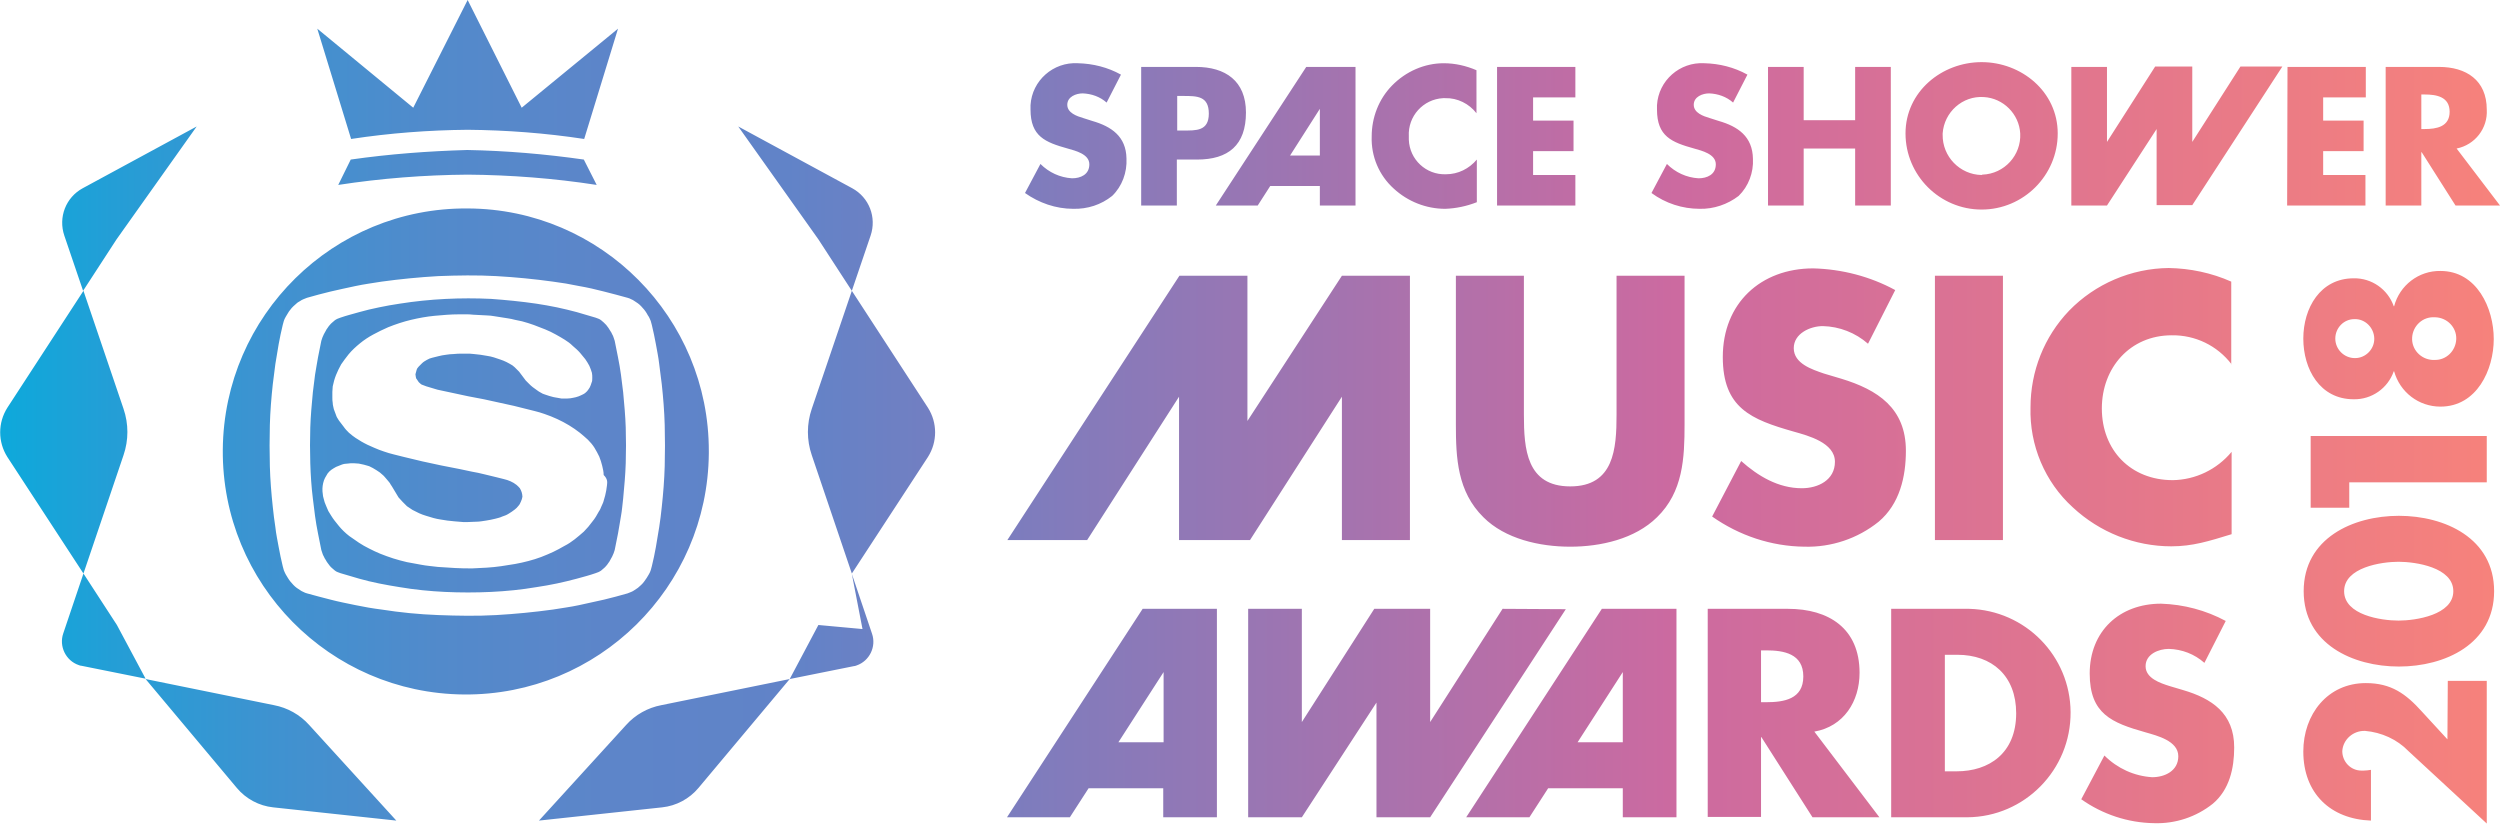 <?xml version="1.0" encoding="utf-8"?>
<!-- Generator: Adobe Illustrator 21.1.0, SVG Export Plug-In . SVG Version: 6.00 Build 0)  -->
<svg version="1.1" id="レイヤー_1" xmlns="http://www.w3.org/2000/svg" xmlns:xlink="http://www.w3.org/1999/xlink" x="0px"
	 y="0px" viewBox="0 0 680 224" style="enable-background:new 0 0 680 224;" xml:space="preserve">
<style type="text/css">
	.st0{fill:url(#シェイプ_35_1_);}
</style>
<title>logo</title>
<linearGradient id="シェイプ_35_1_" gradientUnits="userSpaceOnUse" x1="1.575825e-02" y1="112.01" x2="680" y2="112.01">
	<stop  offset="0" style="stop-color:#0DA9DB"/>
	<stop  offset="4.539075e-02" style="stop-color:#249ED6"/>
	<stop  offset="0.11" style="stop-color:#3F92D0"/>
	<stop  offset="0.176" style="stop-color:#528ACB"/>
	<stop  offset="0.243" style="stop-color:#5D85C9"/>
	<stop  offset="0.315" style="stop-color:#6183C8"/>
	<stop  offset="0.67" style="stop-color:#CC6AA0"/>
	<stop  offset="1" style="stop-color:#F7827B"/>
</linearGradient>
<path id="シェイプ_35" class="st0" d="M141.9,29.3L127.2,0l-14.8,29.3L86.3,7.8l9.2,30c10.5-1.6,21.1-2.4,31.7-2.5
	c10.6,0.1,21.2,0.9,31.7,2.5l9.2-30L141.9,29.3z M162.3,50.3c-11.6-1.8-23.4-2.7-35.1-2.8c-11.8,0.1-23.5,1-35.2,2.8l3.4-6.9
	c10.5-1.5,21.1-2.3,31.7-2.6c10.6,0.2,21.2,1.1,31.7,2.6L162.3,50.3z M22.7,156l-5.5,16.3c-1.2,3.5,0.7,7.4,4.2,8.6
	c0.3,0.1,0.5,0.2,0.8,0.2l17.4,3.5L31.8,170L22.7,156z M53.5,34.4l-31,16.8c-4.6,2.5-6.7,7.9-5,12.9l5.1,15l9.1-14L53.5,34.4z
	 M22.7,79.1L2,110.9c-2.6,4.1-2.6,9.3,0,13.4L22.7,156l10.9-32.2c1.4-4.1,1.4-8.5,0-12.6L22.7,79.1z M39.6,184.7l24.8,29.6
	c2.5,3,6.1,4.9,9.9,5.3l33.5,3.6l-23.7-26c-2.5-2.8-5.9-4.7-9.6-5.4L39.6,184.7z M234.6,171.1l-2.9-15l5.5,16.3
	c1.2,3.5-0.7,7.4-4.2,8.6c-0.3,0.1-0.5,0.2-0.8,0.2l-17.4,3.5l7.8-14.7L234.6,171.1z M200.8,34.4l31,16.8c4.6,2.5,6.7,7.9,5,12.9
	l-5.1,15l-9.1-14L200.8,34.4z M231.7,79.1l20.7,31.8c2.6,4.1,2.6,9.3,0,13.4L231.7,156l-10.9-32.2c-1.4-4.1-1.4-8.5,0-12.6
	L231.7,79.1z M214.8,184.7L190,214.3c-2.5,3-6.1,4.9-9.9,5.3l-33.5,3.6l23.7-26c2.5-2.8,5.9-4.7,9.6-5.4L214.8,184.7z M169.5,106.7
	c-0.2-1.6-0.4-3.2-0.6-4.8c-0.2-1.6-0.5-3.1-0.8-4.7c-0.3-1.5-0.6-3-0.9-4.5c-0.1-0.3-0.2-0.6-0.3-0.9c-0.1-0.3-0.2-0.6-0.4-0.9
	c-0.1-0.3-0.3-0.6-0.5-0.9s-0.4-0.6-0.5-0.8c-0.2-0.3-0.4-0.5-0.6-0.8c-0.2-0.2-0.5-0.5-0.7-0.7c-0.2-0.2-0.5-0.4-0.7-0.6
	c-0.2-0.2-0.5-0.3-0.7-0.4c-0.3-0.1-0.5-0.2-0.8-0.3c-1.7-0.5-3.4-1-5.1-1.5c-1.8-0.5-3.6-0.9-5.4-1.3s-3.8-0.7-5.6-1
	c-4.1-0.6-8.2-1-12.3-1.3c-8.3-0.4-16.7,0-24.9,1.3c-1.9,0.3-3.8,0.6-5.6,1c-1.9,0.4-3.7,0.8-5.4,1.3c-1.7,0.5-3.4,0.9-5.1,1.5
	c-0.3,0.1-0.5,0.2-0.8,0.3c-0.3,0.1-0.5,0.3-0.7,0.4c-0.2,0.2-0.5,0.4-0.7,0.6c-0.2,0.2-0.5,0.4-0.7,0.7c-0.2,0.2-0.4,0.5-0.6,0.8
	c-0.2,0.3-0.4,0.5-0.5,0.8c-0.2,0.3-0.3,0.6-0.5,0.9c-0.1,0.3-0.3,0.6-0.4,0.9c-0.1,0.3-0.2,0.6-0.3,0.9c-0.3,1.5-0.6,3-0.9,4.5
	c-0.3,1.5-0.5,3.1-0.8,4.7c-0.2,1.6-0.4,3.1-0.6,4.8c-0.3,3.2-0.6,6.4-0.7,9.6c-0.1,3.2-0.1,6.4,0,9.7c0.1,3.2,0.3,6.4,0.7,9.6
	c0.2,1.6,0.4,3.2,0.6,4.8c0.2,1.6,0.5,3.1,0.8,4.7c0.3,1.5,0.6,3,0.9,4.5c0.1,0.3,0.2,0.6,0.3,0.9c0.1,0.3,0.2,0.6,0.4,0.9
	c0.1,0.3,0.3,0.6,0.5,0.9c0.2,0.3,0.3,0.6,0.5,0.8c0.2,0.3,0.4,0.5,0.6,0.8c0.2,0.2,0.4,0.5,0.7,0.7c0.2,0.2,0.5,0.4,0.7,0.6
	c0.2,0.2,0.5,0.3,0.7,0.4c0.3,0.1,0.5,0.2,0.8,0.3c1.7,0.5,3.4,1,5.1,1.5c1.7,0.5,3.5,0.9,5.4,1.3c1.9,0.4,3.8,0.7,5.6,1
	c4.1,0.7,8.2,1.1,12.3,1.3c4.2,0.2,8.4,0.2,12.6,0c4.1-0.2,8.2-0.6,12.3-1.3c1.9-0.3,3.8-0.6,5.6-1s3.6-0.8,5.4-1.3s3.4-0.9,5.1-1.5
	c0.3-0.1,0.5-0.2,0.8-0.3c0.3-0.1,0.5-0.3,0.7-0.4c0.2-0.2,0.5-0.4,0.7-0.6c0.2-0.2,0.5-0.4,0.7-0.7c0.2-0.2,0.4-0.5,0.6-0.8
	c0.2-0.3,0.4-0.5,0.5-0.8c0.2-0.3,0.3-0.6,0.5-0.9c0.1-0.3,0.3-0.6,0.4-0.9c0.1-0.3,0.2-0.6,0.3-0.9c0.3-1.5,0.6-3,0.9-4.5
	s0.5-3.1,0.8-4.7s0.4-3.2,0.6-4.8c0.3-3.2,0.6-6.4,0.7-9.6s0.1-6.5,0-9.7C170.1,113.2,169.8,109.9,169.5,106.7L169.5,106.7z
	 M165.1,132c-0.1,0.5-0.1,0.9-0.2,1.4s-0.2,0.9-0.3,1.4c-0.1,0.5-0.3,0.9-0.4,1.4s-0.4,1-0.6,1.5c-0.2,0.5-0.4,1-0.7,1.4
	c-0.3,0.5-0.5,0.9-0.8,1.4s-0.6,0.9-1,1.4c-0.4,0.5-0.7,0.9-1.1,1.4c-0.4,0.4-0.8,0.9-1.2,1.3c-0.8,0.7-1.6,1.4-2.5,2.1
	c-0.9,0.7-1.8,1.3-2.8,1.8c-1,0.6-2,1.1-3,1.6c-1,0.5-2.1,0.9-3.3,1.4c-1.1,0.4-2.3,0.8-3.5,1.1c-1.2,0.3-2.4,0.6-3.6,0.8
	c-1.2,0.2-2.5,0.4-3.8,0.6c-1.3,0.2-2.6,0.3-3.9,0.4s-2.6,0.1-3.9,0.2c-1.6,0-3.1,0-4.7-0.1c-1.6-0.1-3.1-0.2-4.7-0.3
	c-1.5-0.2-3.1-0.3-4.6-0.6c-1.3-0.2-2.5-0.5-3.8-0.7c-1.2-0.3-2.5-0.6-3.7-1c-1.2-0.4-2.4-0.8-3.6-1.3c-1-0.4-2-0.9-3-1.4
	c-1-0.5-1.9-1-2.8-1.6c-0.9-0.6-1.7-1.2-2.6-1.8c-0.5-0.4-1-0.8-1.5-1.3c-0.5-0.5-0.9-0.9-1.3-1.4c-0.4-0.5-0.8-1-1.2-1.5
	c-0.3-0.4-0.6-0.8-0.9-1.3c-0.3-0.4-0.5-0.9-0.8-1.3c-0.2-0.4-0.4-0.9-0.6-1.4c-0.1-0.3-0.3-0.7-0.4-1c-0.1-0.3-0.2-0.7-0.3-1.1
	c-0.1-0.4-0.2-0.7-0.2-1.1c-0.1-0.5-0.1-1-0.1-1.5c0-0.5,0.1-1,0.2-1.5c0.1-0.5,0.3-1,0.5-1.4c0.2-0.4,0.5-0.8,0.7-1.2
	c0.3-0.4,0.6-0.7,1-1c0.4-0.3,0.8-0.5,1.3-0.8c0.5-0.2,1-0.4,1.5-0.6c0.5-0.2,1.1-0.3,1.6-0.3c0.6-0.1,1.1-0.1,1.7-0.1l1.4,0.1
	l1.4,0.3l1.4,0.4l1,0.5c0.3,0.2,0.7,0.4,1,0.6l0.9,0.6l0.7,0.6c0.2,0.2,0.5,0.4,0.7,0.7l0.6,0.7c0.2,0.2,0.3,0.4,0.5,0.6
	s0.3,0.4,0.4,0.6s0.3,0.4,0.4,0.6l0.6,1l0.6,1l0.6,1l1.1,1.2l1.2,1.2l1.5,1c0.6,0.3,1.2,0.6,1.8,0.9c0.6,0.3,1.3,0.5,1.9,0.7
	c0.7,0.2,1.3,0.4,2,0.6c0.7,0.2,1.3,0.3,1.9,0.4c0.6,0.1,1.3,0.2,1.9,0.3l1.9,0.2l1.2,0.1l1.2,0.1h1.2c0.8,0,1.7-0.1,2.5-0.1
	s1.7-0.2,2.5-0.3s1.6-0.3,2.5-0.5c0.7-0.2,1.3-0.3,1.9-0.6c0.6-0.2,1.2-0.4,1.8-0.8c0.5-0.3,1.1-0.7,1.6-1.1c0.4-0.3,0.7-0.6,1-1
	c0.3-0.3,0.5-0.7,0.7-1.2c0.2-0.4,0.3-0.8,0.4-1.3c0-0.4-0.1-0.8-0.2-1.2c-0.1-0.4-0.3-0.7-0.5-1.1c-0.3-0.3-0.5-0.6-0.9-0.9
	c-1-0.8-2.2-1.3-3.5-1.6l-2-0.5c-1.1-0.3-2.2-0.5-3.3-0.8s-2.2-0.5-3.3-0.7l-3.3-0.7l-5.1-1c-1.7-0.4-3.4-0.7-5.1-1.1
	s-3.4-0.8-5-1.2l-2.8-0.7c-0.9-0.2-1.8-0.5-2.7-0.8s-1.7-0.6-2.6-1c-0.6-0.3-1.2-0.5-1.8-0.8c-0.6-0.3-1.2-0.6-1.7-0.9
	s-1.1-0.7-1.6-1s-1.2-0.9-1.8-1.4c-0.5-0.5-1-1-1.4-1.6c-0.4-0.6-0.9-1.1-1.3-1.7c-0.4-0.6-0.7-1.1-0.8-1.5
	c-0.2-0.5-0.4-1.1-0.6-1.6c-0.1-0.6-0.3-1.1-0.3-1.7c-0.1-0.5-0.1-1-0.1-1.5c0-0.5,0-1,0-1.5c0-0.5,0.1-1,0.1-1.5
	c0.2-1,0.5-2.1,0.9-3.1c0.4-1,0.9-2,1.4-2.9c0.6-0.9,1.3-1.8,2-2.7c0.9-1.1,2-2.1,3.1-3c1.1-0.9,2.3-1.7,3.6-2.4
	c1.3-0.7,2.7-1.4,4.1-2c2-0.8,4.1-1.5,6.2-2c2.1-0.5,4.3-0.9,6.4-1.1c2.2-0.2,4.4-0.4,6.6-0.4h1.9c0.7,0,1.3,0,2,0.1l1.9,0.1
	c0.6,0,1.3,0.1,1.9,0.1s1.3,0.1,1.9,0.2s1.3,0.2,1.9,0.3s1.3,0.2,1.9,0.3s1.2,0.2,1.9,0.4l1.9,0.4c1.1,0.3,2.1,0.6,3.2,1
	s2.1,0.8,3.1,1.2s2,0.9,2.9,1.4s1.6,0.9,2.4,1.4c0.8,0.5,1.5,1,2.2,1.7c0.7,0.6,1.4,1.2,2,1.9c0.5,0.6,0.9,1.1,1.4,1.7
	c0.4,0.6,0.8,1.2,1.1,1.8c0.3,0.6,0.5,1.3,0.7,1.9c0.1,0.5,0.1,0.9,0.1,1.4c0,0.5,0,0.9-0.2,1.3c-0.1,0.4-0.3,0.9-0.5,1.3
	c-0.2,0.4-0.5,0.7-0.7,1c-0.3,0.3-0.6,0.6-1,0.8c-0.4,0.2-0.8,0.4-1.3,0.6c-0.5,0.2-1,0.3-1.5,0.4c-0.5,0.1-1,0.2-1.6,0.2
	c-0.5,0-1.1,0-1.6,0l-1.1-0.2c-0.4-0.1-0.8-0.1-1.1-0.2l-1.1-0.3c-0.4-0.1-0.8-0.3-1.2-0.4c-0.4-0.1-0.8-0.3-1.1-0.5
	c-0.4-0.2-0.7-0.4-1.1-0.7c-0.3-0.2-0.7-0.5-1.1-0.8c-0.4-0.3-0.7-0.6-1-0.9c-0.3-0.3-0.6-0.6-0.9-0.9l-0.6-0.8l-0.6-0.8l-0.6-0.8
	l-0.6-0.6l-0.6-0.6l-0.6-0.5c-0.5-0.3-1-0.6-1.6-0.9c-0.6-0.3-1.1-0.5-1.7-0.7c-0.6-0.2-1.2-0.4-1.8-0.6s-1.2-0.3-1.8-0.4
	s-1.2-0.2-1.8-0.3s-1.2-0.1-1.8-0.2l-1.1-0.1h-1.1h-1.1c-0.7,0-1.4,0-2.2,0.1c-0.7,0-1.4,0.1-2.1,0.2s-1.4,0.2-2.1,0.4l-1.6,0.4
	c-0.5,0.1-1,0.3-1.5,0.6c-0.5,0.3-0.9,0.5-1.3,0.9c-0.3,0.3-0.6,0.6-0.9,0.9c-0.3,0.3-0.5,0.6-0.6,1c-0.1,0.3-0.2,0.7-0.3,1.1
	c0,0.2,0.1,0.5,0.1,0.7c0,0.2,0.1,0.5,0.3,0.7c0.1,0.2,0.3,0.4,0.4,0.6s0.4,0.4,0.6,0.6c0.2,0.2,0.5,0.3,0.8,0.4l0.8,0.3l1,0.3
	c0.3,0.1,0.7,0.2,1,0.3l1,0.3l2.8,0.6l2.8,0.6l2.8,0.6l4.2,0.8c1.4,0.3,2.8,0.6,4.1,0.9l4.1,0.9l2.8,0.7c0.9,0.2,1.9,0.5,2.8,0.7
	s1.8,0.5,2.7,0.8c1.2,0.4,2.4,0.9,3.5,1.4c1.1,0.5,2.2,1.1,3.2,1.7c1,0.6,2,1.3,2.9,2c0.8,0.6,1.5,1.3,2.2,1.9
	c0.7,0.7,1.3,1.4,1.8,2.2c0.5,0.8,0.9,1.6,1.3,2.4c0.3,0.8,0.6,1.6,0.8,2.5c0.2,0.8,0.4,1.7,0.4,2.5
	C165.3,130.3,165.2,131.1,165.1,132z M127.2,56.7c-36.5-0.3-66.3,29.1-66.6,65.6s29.1,66.3,65.6,66.6c36.5,0.3,66.3-29.1,66.6-65.6
	c0-0.1,0-0.1,0-0.2c0-0.1,0-0.2,0-0.3C192.9,86.4,163.5,56.8,127.2,56.7z M180,137.9c-0.2,1.8-0.4,3.7-0.7,5.5s-0.6,3.6-0.9,5.4
	c-0.3,1.8-0.7,3.5-1.1,5.2c-0.1,0.4-0.2,0.7-0.3,1.1c-0.1,0.4-0.3,0.7-0.5,1.1c-0.2,0.3-0.4,0.7-0.6,1c-0.2,0.3-0.4,0.6-0.7,1
	c-0.2,0.3-0.5,0.6-0.8,0.9c-0.3,0.3-0.6,0.5-0.9,0.8c-0.3,0.2-0.6,0.4-0.9,0.6c-0.3,0.2-0.6,0.4-0.9,0.5c-0.3,0.1-0.7,0.3-1,0.4
	c-2.1,0.6-4.3,1.2-6.4,1.7c-2.2,0.5-4.5,1-6.8,1.5s-4.7,0.8-7.1,1.2c-5.1,0.7-10.2,1.2-15.4,1.5c-5.3,0.3-10.5,0.2-15.8,0
	s-10.3-0.7-15.4-1.5c-2.4-0.3-4.7-0.7-7.1-1.2s-4.5-0.9-6.8-1.5s-4.3-1.1-6.4-1.7c-0.3-0.1-0.7-0.2-1-0.4c-0.3-0.1-0.6-0.3-0.9-0.5
	c-0.3-0.2-0.6-0.4-0.9-0.6c-0.3-0.2-0.6-0.5-0.9-0.8c-0.3-0.3-0.5-0.6-0.8-0.9c-0.2-0.3-0.5-0.6-0.7-1c-0.2-0.3-0.4-0.7-0.6-1
	c-0.2-0.3-0.3-0.7-0.5-1.1c-0.1-0.4-0.2-0.7-0.3-1.1c-0.4-1.7-0.8-3.5-1.1-5.2s-0.7-3.5-0.9-5.4c-0.3-1.8-0.5-3.7-0.7-5.5
	c-0.4-3.7-0.7-7.4-0.8-11.1s-0.1-7.5,0-11.2c0.1-3.7,0.4-7.4,0.8-11.1c0.2-1.8,0.5-3.7,0.7-5.5c0.3-1.8,0.6-3.6,0.9-5.4
	c0.3-1.7,0.7-3.5,1.1-5.2c0.1-0.4,0.2-0.7,0.3-1.1c0.1-0.4,0.3-0.7,0.5-1.1c0.2-0.3,0.4-0.7,0.6-1c0.2-0.3,0.4-0.7,0.7-1
	c0.2-0.3,0.5-0.6,0.8-0.9c0.3-0.3,0.6-0.5,0.9-0.8s0.6-0.4,0.9-0.6c0.3-0.2,0.6-0.4,0.9-0.5c0.3-0.1,0.7-0.3,1-0.4
	c2.1-0.6,4.3-1.2,6.4-1.7c2.2-0.5,4.4-1,6.8-1.5c2.3-0.5,4.7-0.8,7.1-1.2c5.1-0.7,10.2-1.2,15.4-1.5c5.3-0.2,10.5-0.3,15.8,0
	s10.3,0.8,15.4,1.5c2.4,0.3,4.7,0.7,7.1,1.2c2.3,0.4,4.5,0.9,6.8,1.5s4.3,1.1,6.4,1.7c0.3,0.1,0.7,0.2,1,0.4
	c0.3,0.1,0.6,0.3,0.9,0.5c0.3,0.2,0.6,0.4,0.9,0.6c0.3,0.2,0.6,0.5,0.9,0.8c0.3,0.3,0.5,0.6,0.8,0.9c0.2,0.3,0.5,0.6,0.7,1
	s0.4,0.7,0.6,1c0.2,0.3,0.3,0.7,0.5,1.1c0.1,0.4,0.2,0.7,0.3,1.1c0.4,1.7,0.8,3.5,1.1,5.2s0.7,3.6,0.9,5.4s0.5,3.7,0.7,5.5
	c0.4,3.7,0.7,7.4,0.8,11.1s0.1,7.5,0,11.2C180.7,130.5,180.4,134.2,180,137.9L180,137.9z M665.8,185.2h10.6V224l-21.3-19.7
	c-3.1-3.2-7.3-5.1-11.8-5.5c-3.2-0.1-6,2.3-6.2,5.5c0,2.9,2.3,5.3,5.2,5.3c0.2,0,0.4,0,0.6,0c0.7,0,1.3-0.1,2-0.2v13.8
	c-11-0.4-18.4-7.4-18.4-18.8c0-10.1,6.6-18.6,17-18.6c6.9,0,10.9,2.9,15.3,7.8l6.9,7.5L665.8,185.2L665.8,185.2z M652.5,140.3
	c12.5,0,25.9,6.1,25.9,20.5s-13.4,20.5-25.9,20.5s-25.9-6.1-25.9-20.5S640,140.3,652.5,140.3z M652.4,168.8c4.6,0,14.9-1.5,14.9-8
	s-10.3-8-14.9-8s-14.8,1.5-14.8,8S647.7,168.8,652.4,168.8z M639,138.1h-10.5v-19.5h47.9v12.6H639V138.1z M640.2,75.7
	c4.9-0.1,9.3,3,10.9,7.6h0.1c1.5-5.7,6.7-9.7,12.6-9.6c9.9,0,14.5,10.1,14.5,18.5s-4.6,18.4-14.5,18.4c-5.9,0-11-3.9-12.6-9.6h-0.1
	c-1.6,4.6-6,7.7-10.9,7.6c-9.2,0-13.7-8.2-13.7-16.5S631.1,75.7,640.2,75.7L640.2,75.7z M662.2,97.9c3.2,0.1,5.8-2.5,5.9-5.7
	c0.1-3.2-2.5-5.8-5.7-5.9h-0.2c-3.2-0.2-5.9,2.3-6.1,5.5c-0.2,3.2,2.3,5.9,5.5,6.1L662.2,97.9L662.2,97.9z M640.6,97.4
	c2.9,0,5.3-2.5,5.2-5.4s-2.5-5.3-5.4-5.2c-2.9,0-5.2,2.4-5.2,5.3c0,2.9,2.4,5.3,5.3,5.3C640.5,97.4,640.6,97.4,640.6,97.4
	L640.6,97.4z M458.2,75v40.4c0,9.2-0.4,18.4-7.5,25.3c-6,5.9-15.3,8-23.6,8s-17.7-2.1-23.6-8c-7.1-7-7.5-16.1-7.5-25.3V75h18.5v37.8
	c0,9.3,0.7,19.5,12.6,19.5s12.6-10.2,12.6-19.5V75H458.2z M508.1,93.5c-3.4-3-7.8-4.7-12.3-4.8c-3.4,0-7.9,2-7.9,6
	c0,4.2,5,5.8,8.2,6.9l4.7,1.4c9.9,3,17.6,8,17.6,19.6c0,7.1-1.7,14.5-7.4,19.3c-5.7,4.6-12.9,7-20.2,6.8c-9-0.1-17.7-3-25.1-8.2
	l7.9-15.1c4.6,4.1,10.1,7.4,16.5,7.4c4.4,0,9-2.2,9-7.2c0-5.2-7.3-7.1-11.2-8.2c-11.6-3.3-19.3-6.4-19.3-20.3
	c0-14.6,10.3-24.1,24.6-24.1c7.8,0.2,15.5,2.2,22.3,5.9L508.1,93.5z M544.8,146.9h-18.5V75h18.5L544.8,146.9L544.8,146.9z M607,99.1
	c-3.9-5.1-9.9-8-16.3-7.9c-11.3,0-19,8.8-19,19.9c0,11.3,7.8,19.5,19.3,19.5c6.2-0.1,12-2.9,16-7.7v22.4c-6.2,1.9-10.6,3.3-16.4,3.3
	c-9.9,0-19.5-3.8-26.8-10.6c-7.6-6.9-11.8-16.9-11.5-27.2c0-9.8,3.7-19.2,10.5-26.3c7.1-7.3,16.9-11.5,27.1-11.6
	c5.8,0.1,11.6,1.3,17,3.7V99.1z M365,75l-25.7,39.5V75h-18.5L274,146.9h21.7l25-39v39H340l25-39v39h18.5V75H365z M467.5,32.9
	l-2.5-0.8c-1.7-0.5-4.3-1.4-4.3-3.6s2.4-3.1,4.2-3.1c2.4,0.1,4.7,0.9,6.5,2.5l3.9-7.6c-3.6-2-7.6-3-11.7-3.1
	c-6.7-0.4-12.5,4.7-12.9,11.4c0,0.4,0,0.8,0,1.2c0,7.3,4,8.9,10.1,10.6c2.1,0.6,5.9,1.5,5.9,4.3s-2.4,3.8-4.7,3.8
	c-3.3-0.2-6.3-1.6-8.6-3.9l-4.2,7.9c3.8,2.8,8.4,4.3,13.1,4.3c3.8,0.1,7.6-1.2,10.6-3.5c2.7-2.6,4.1-6.4,3.9-10.1
	C476.7,37.1,472.7,34.4,467.5,32.9z M504.6,32.7h-14V18.2h-9.7v37.7h9.7V40.4h14v15.5h9.7V18.2h-9.7L504.6,32.7L504.6,32.7z
	 M539,16.9c-10.8,0-20.7,8-20.7,19.4c0,11.4,9.3,20.7,20.7,20.7s20.7-9.3,20.7-20.7C559.7,24.9,549.8,16.9,539,16.9L539,16.9z
	 M539,47.6c-5.9-0.1-10.7-5-10.6-11c0,0,0,0,0,0c0-0.1,0-0.2,0-0.3c0.4-5.8,5.4-10.3,11.2-9.9c5.3,0.3,9.6,4.6,9.9,9.9
	c0.3,5.9-4.3,11-10.3,11.2L539,47.6L539,47.6z M622.1,55.9h21.3v-8.3h-11.5v-6.5h11v-8.3h-11v-6.3h11.6v-8.3h-21.3L622.1,55.9z
	 M668.2,40.4c5-1,8.5-5.5,8.2-10.6c0-8-5.6-11.6-13-11.6h-14.5v37.7h9.7V41.4h0.1l9.2,14.5H680L668.2,40.4z M659.5,35.1h-0.9v-9.4
	h0.9c3.2,0,6.8,0.6,6.8,4.7S662.7,35.1,659.5,35.1L659.5,35.1z M573.1,38.6l13.1-20.5h10.1v20.5l13.1-20.5h11.4l-24.5,37.7h-9.7
	V35.1l-13.5,20.8h-9.7V18.2h9.7L573.1,38.6L573.1,38.6z M297.1,32.9l-2.5-0.8c-1.7-0.5-4.3-1.4-4.3-3.6s2.4-3.1,4.2-3.1
	c2.4,0.1,4.7,0.9,6.5,2.5l3.9-7.6c-3.6-2-7.6-3-11.7-3.1c-6.7-0.4-12.5,4.7-12.9,11.4c0,0.4,0,0.8,0,1.2c0,7.3,4,8.9,10.1,10.6
	c2.1,0.6,5.9,1.5,5.9,4.3s-2.4,3.8-4.7,3.8c-3.3-0.2-6.3-1.6-8.6-3.9l-4.2,7.9c3.8,2.7,8.4,4.3,13.1,4.3c3.9,0.1,7.6-1.1,10.6-3.5
	c2.7-2.6,4.1-6.4,3.9-10.2C306.3,37.1,302.3,34.4,297.1,32.9z M338.9,30.6c0-8.6-5.6-12.4-13.6-12.4h-14.9v37.7h9.7V43.4h5.5
	C334.1,43.4,338.9,39.5,338.9,30.6z M321.8,35.5h-1.6v-9.4h1.6c3.8,0,7,0,7,4.8S325.3,35.5,321.8,35.5z M378.6,23.3
	c-3.6,3.7-5.5,8.7-5.5,13.8c-0.2,5.4,2,10.6,6,14.2c3.8,3.5,8.8,5.5,14,5.5c2.9-0.1,5.8-0.7,8.6-1.8V43.4c-2.1,2.5-5.1,4-8.4,4
	c-5.4,0.2-9.9-4-10.1-9.4c0-0.3,0-0.6,0-0.9c-0.3-5.5,3.9-10.1,9.3-10.4c0,0,0,0,0,0h0.6c3.3-0.1,6.5,1.5,8.5,4.1V19.1
	c-2.8-1.2-5.8-1.9-8.9-1.9C387.5,17.2,382.4,19.4,378.6,23.3L378.6,23.3z M428.5,26.5v-8.3h-21.3v37.7h21.3v-8.3H417v-6.5h11v-8.3
	h-11v-6.3H428.5z M355.3,18.2l-24.6,37.7h11.4l3.4-5.3H359v5.3h9.7V18.2L355.3,18.2L355.3,18.2z M350.9,42.3l8.1-12.7v12.7
	L350.9,42.3z M505.8,183c0-12.1-8.4-17.4-19.5-17.4h-21.8v56.6H479v-21.7h0.1l13.9,21.8h18.2L493.5,199
	C501.5,197.6,505.8,190.8,505.8,183L505.8,183z M480.4,191H479v-14.1h1.4c4.8,0,10.1,0.9,10.1,7.1S485.2,191,480.4,191L480.4,191z
	 M535.1,165.6h-20.7v56.7h20.7c15.6-0.1,28.2-12.9,28.1-28.6c-0.1-15.3-12.3-27.7-27.6-28.1L535.1,165.6L535.1,165.6z M532.2,209.8
	H529v-31.7h3.4c9.4,0,16,5.7,16,15.9C548.4,204.9,541,209.8,532.2,209.8L532.2,209.8z M593.8,187.7l-3.7-1.1
	c-2.5-0.8-6.5-2.1-6.5-5.4s3.6-4.7,6.3-4.7c3.6,0.1,7,1.4,9.7,3.8l5.8-11.4c-5.4-2.9-11.4-4.5-17.6-4.7c-11.3,0-19.4,7.5-19.4,19
	c0,11,6,13.4,15.2,16c3.1,0.9,8.9,2.3,8.9,6.5c0,4-3.7,5.7-7.1,5.7c-4.9-0.3-9.5-2.4-13-5.9l-6.3,11.9c5.8,4.1,12.7,6.4,19.8,6.5
	c5.8,0.2,11.5-1.7,16-5.3c4.5-3.8,5.8-9.6,5.8-15.3C607.7,194,601.6,190,593.8,187.7L593.8,187.7z M408.7,165.6L389,196.4v-30.8
	h-15.2l-19.7,30.8v-30.8h-14.6v56.7h14.6l20.3-31.2v31.2H389l36.9-56.6L408.7,165.6L408.7,165.6z M435.7,165.6l-36.9,56.7H416
	l5.1-7.9h20.3v7.9H456v-56.7H435.7L435.7,165.6z M429.1,201.9l12.3-19.1v19.1H429.1z M310.8,165.6l-36.9,56.7h17.1l5.1-7.9h20.3v7.9
	H331v-56.7H310.8z M304.2,201.9l12.3-19.1v19.1H304.2z"/>
</svg>
